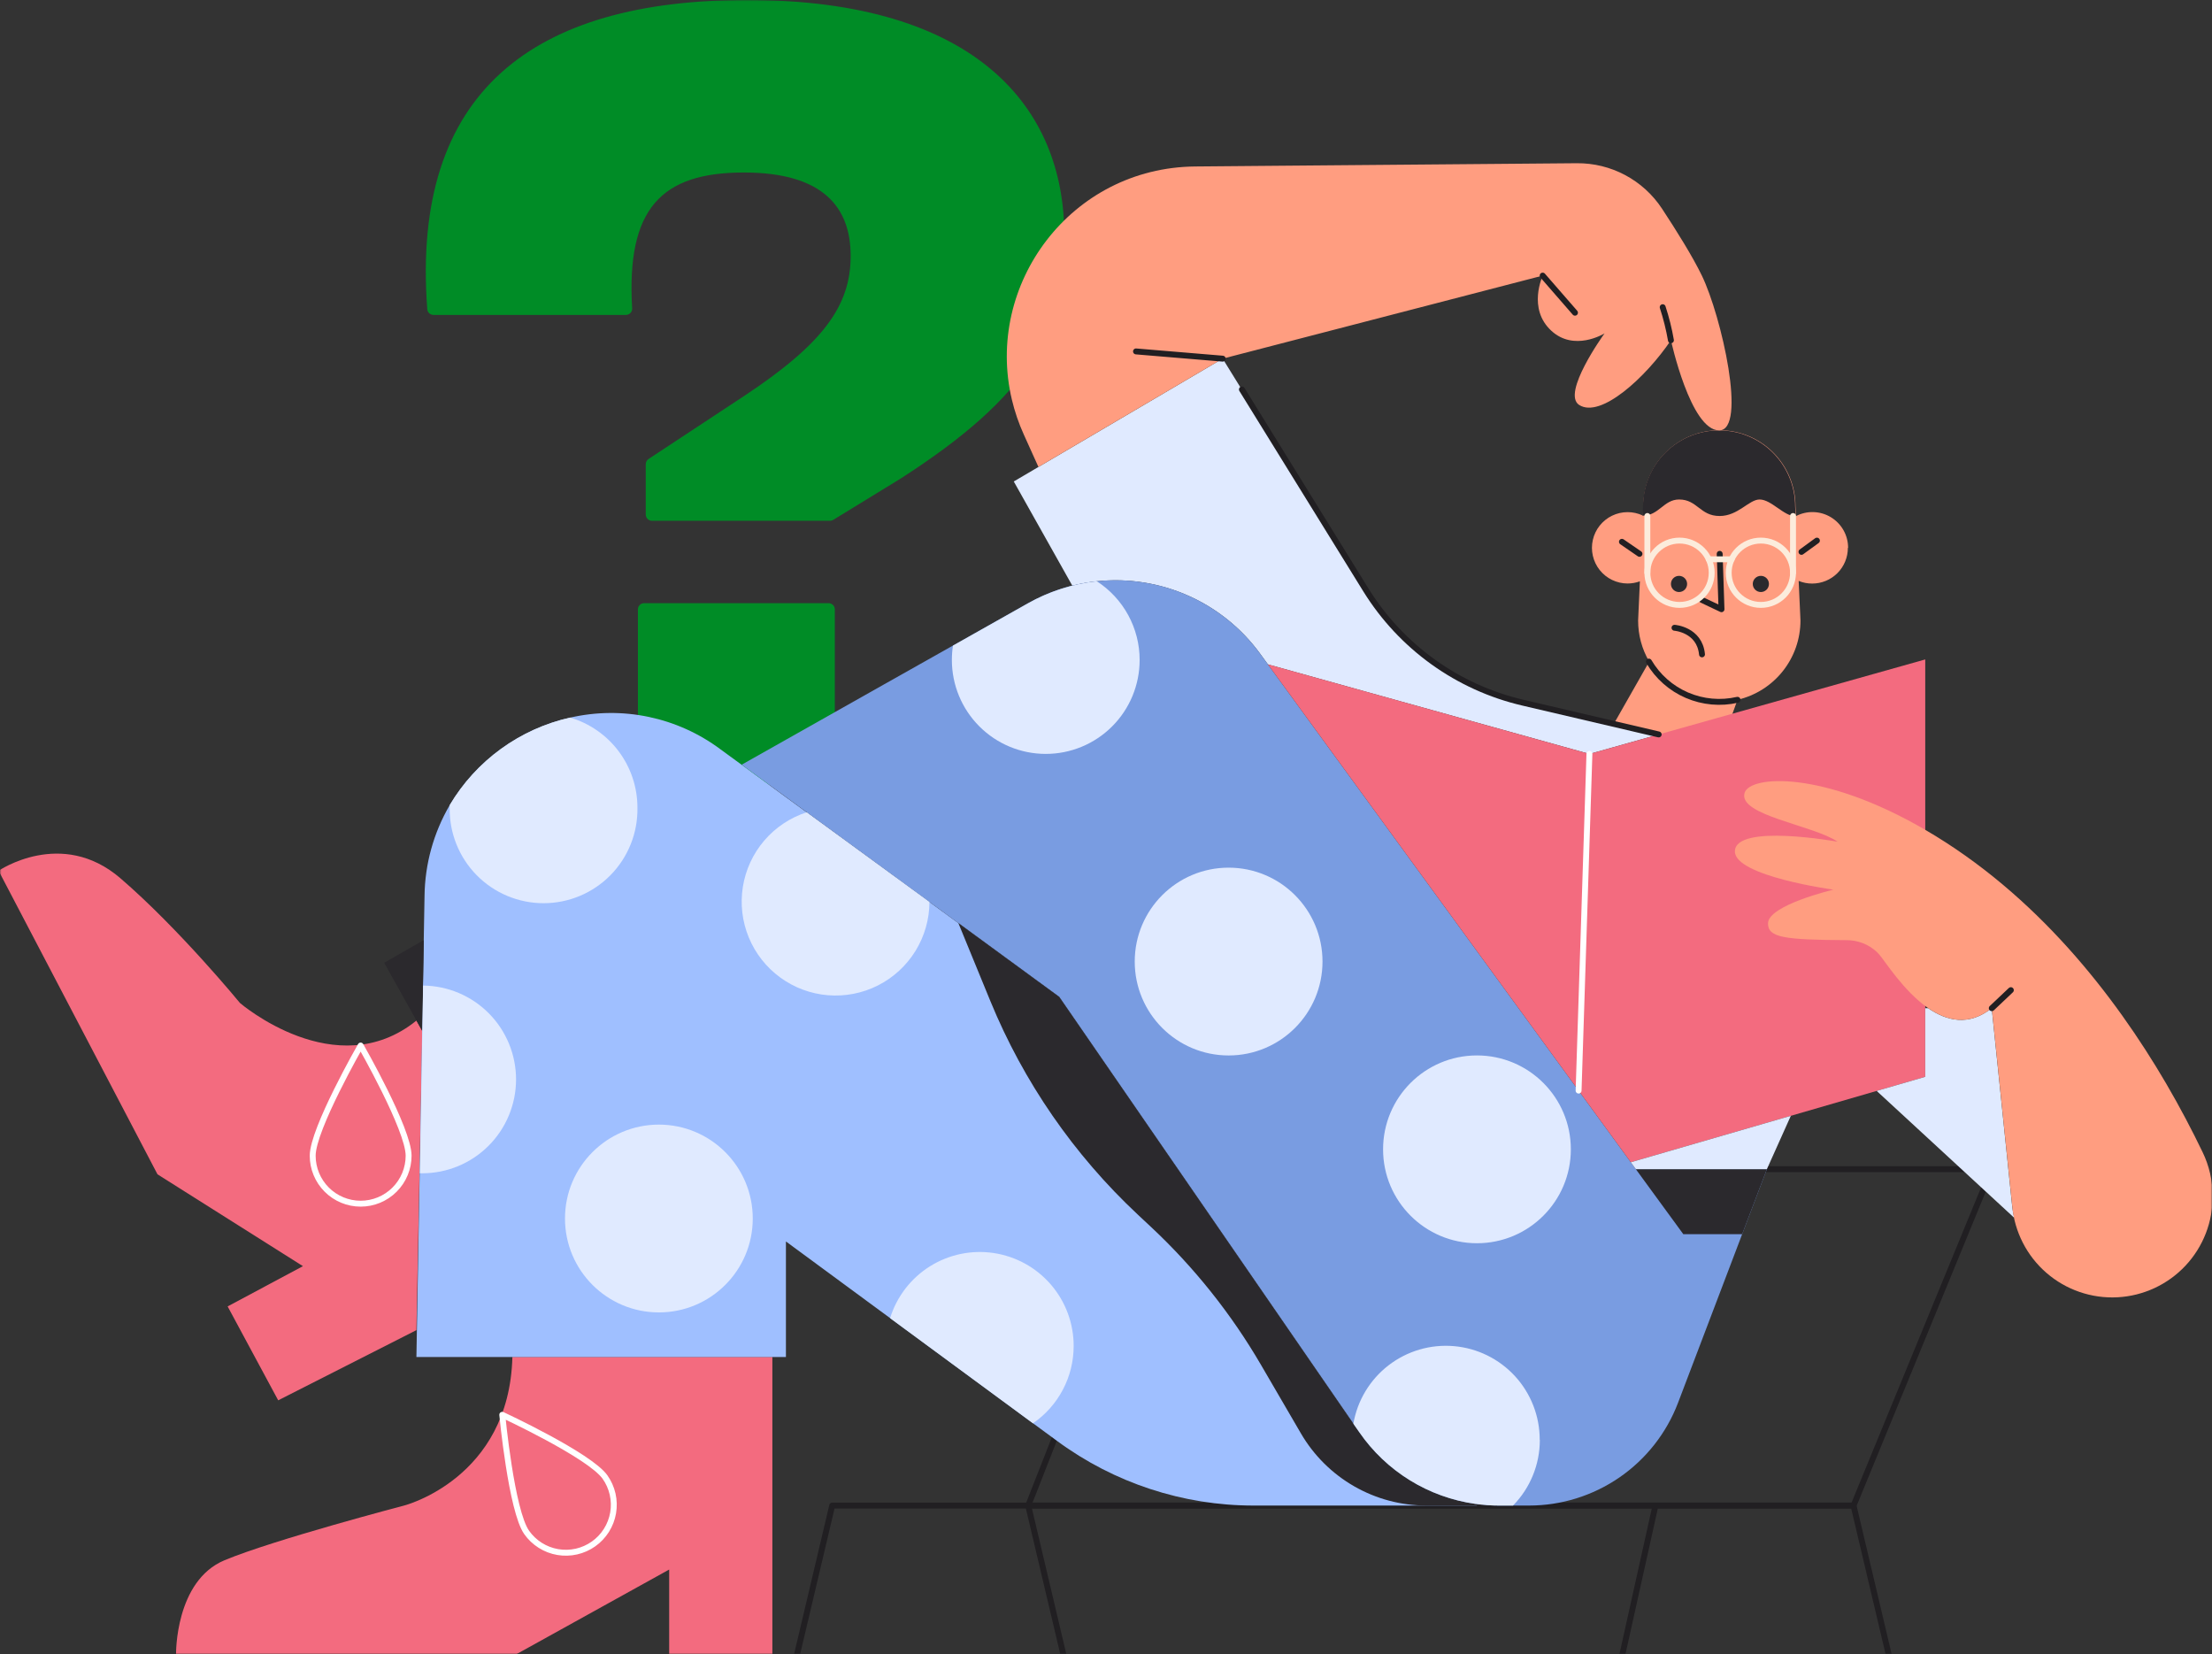 <?xml version="1.0" encoding="UTF-8"?> <svg xmlns="http://www.w3.org/2000/svg" width="749" height="560" viewBox="0 0 749 560" fill="none"><rect x="0" y="0" width="749" height="560" fill="#333333" stroke="none"/> <g clip-path="url(#clip0_2353_121)"> <mask id="mask0_2353_121" style="mask-type:luminance" maskUnits="userSpaceOnUse" x="0" y="0" width="749" height="560"> <path d="M749 0H0V560H749V0Z" fill="white"></path> </mask> <g mask="url(#mask0_2353_121)"> <path d="M141 450.31L94.2 474.07L77.08 442.28L102.58 428.65L53.33 397.56L-0.47 294.79C-0.47 294.79 20.84 280.19 40.75 297.31C60.66 314.43 81.27 339.57 81.27 339.57C81.27 339.57 113.76 367.52 141.01 345.51L143 349L141 450.31Z" fill="#F36B7F"></path> <path d="M261.53 459.39V560H226.59V531.36L174.89 560H59.61C59.61 560 59.26 535.2 76.03 528.21C92.8 521.22 136.82 509.7 136.82 509.7C136.82 509.7 172.45 500.61 173.5 459.39H261.53Z" fill="#F36B7F"></path> <path d="M561.641 248.64L538.201 255.24L429.321 224.92L426.711 221.34C420.457 212.757 412.054 205.97 402.348 201.661C392.641 197.352 381.972 195.672 371.411 196.79C368.606 197.086 365.826 197.581 363.091 198.27L343.271 163L414.001 121.42L462.421 199.69C468.333 209.241 476.072 217.53 485.195 224.084C494.317 230.637 504.643 235.325 515.581 237.88L561.641 248.64Z" fill="#E0EAFF"></path> <path d="M625.7 185.49C625.7 187.076 625.387 188.646 624.78 190.111C624.173 191.576 623.283 192.907 622.161 194.028C621.039 195.149 619.708 196.038 618.242 196.644C616.776 197.25 615.206 197.561 613.62 197.56C612.049 197.567 610.492 197.261 609.04 196.66L609.55 207.77L609.65 210.08C609.65 216.303 607.543 222.343 603.671 227.215C599.8 232.087 594.392 235.504 588.33 236.91L582.33 253.47L546.44 245.08L558.44 223.98C555.971 219.768 554.673 214.972 554.68 210.09L554.78 207.8L555.28 196.8C553.931 197.291 552.506 197.542 551.07 197.54C549.261 197.532 547.477 197.117 545.85 196.327C544.222 195.538 542.793 194.392 541.668 192.976C540.542 191.56 539.749 189.909 539.347 188.146C538.945 186.382 538.944 184.551 539.345 182.786C539.745 181.022 540.536 179.371 541.66 177.954C542.784 176.536 544.212 175.39 545.839 174.598C547.465 173.807 549.249 173.39 551.058 173.38C552.867 173.37 554.655 173.767 556.29 174.54L556.44 171.41C556.44 164.578 559.154 158.026 563.985 153.195C568.816 148.364 575.368 145.65 582.2 145.65C589.032 145.65 595.584 148.364 600.415 153.195C605.246 158.026 607.96 164.578 607.96 171.41L608.11 174.73C609.951 173.769 612.009 173.299 614.085 173.365C616.161 173.431 618.185 174.032 619.961 175.108C621.738 176.185 623.206 177.701 624.226 179.511C625.245 181.321 625.78 183.363 625.78 185.44L625.7 185.49Z" fill="#FF9D80"></path> <path d="M218.66 174.22V157.11C218.666 156.756 218.76 156.41 218.935 156.102C219.11 155.795 219.359 155.536 219.66 155.35L251.87 134.12C278.62 116.42 288.04 103.61 288.04 86.65C288.04 70.45 279.04 58.4 251.87 58.4C223.87 58.4 212.06 70.67 214.05 104.4C214.065 104.686 214.021 104.972 213.922 105.24C213.823 105.508 213.669 105.753 213.472 105.96C213.274 106.167 213.036 106.332 212.773 106.443C212.51 106.555 212.226 106.612 211.94 106.61H146.77C146.231 106.608 145.713 106.4 145.322 106.028C144.931 105.656 144.698 105.149 144.67 104.61C139.15 30.73 180.87 0 253 0C330.61 0 360.37 36.55 360.37 79.49C360.37 112.65 348.32 134.12 304.99 162L282.14 176C281.809 176.202 281.428 176.309 281.04 176.31H220.77C220.214 176.31 219.68 176.09 219.285 175.699C218.89 175.308 218.665 174.776 218.66 174.22ZM216 263.51V206.31C215.999 206.033 216.052 205.759 216.157 205.503C216.262 205.247 216.416 205.015 216.612 204.819C216.807 204.623 217.039 204.467 217.294 204.361C217.55 204.255 217.823 204.2 218.1 204.2H280.58C280.857 204.2 281.131 204.255 281.386 204.361C281.641 204.467 281.873 204.623 282.069 204.819C282.264 205.015 282.418 205.247 282.523 205.503C282.628 205.759 282.681 206.033 282.68 206.31V263.51C282.68 264.067 282.459 264.601 282.065 264.995C281.671 265.389 281.137 265.61 280.58 265.61H218.13C217.852 265.614 217.575 265.563 217.317 265.459C217.059 265.355 216.824 265.201 216.626 265.006C216.427 264.81 216.27 264.577 216.163 264.321C216.055 264.064 216 263.788 216 263.51Z" fill="#008C26"></path> <path d="M269.91 560L281.79 509.7H627.62L639.5 560" stroke="#211F22" stroke-width="2" stroke-linecap="round" stroke-linejoin="round"></path> <path d="M674.43 395.82L627.62 509.7H348.16L392.87 395.82H674.43Z" stroke="#211F22" stroke-width="2" stroke-linecap="round" stroke-linejoin="round"></path> <path d="M560.55 509.7L549.37 560" stroke="#211F22" stroke-width="2" stroke-linecap="round" stroke-linejoin="round"></path> <path d="M348.16 509.7L360.04 560" stroke="#211F22" stroke-width="2" stroke-linecap="round" stroke-linejoin="round"></path> <path d="M500.11 509.7H424.43C400.526 509.69 377.251 502.041 358 487.87L349.82 481.87L301.44 446.27L297.87 443.65L266.12 420.29V459.41H141L142.1 397.21L143.21 333.66L143.75 303.37C143.874 292.537 146.813 281.923 152.28 272.57C156.704 265.118 162.603 258.647 169.615 253.554C176.627 248.461 184.605 244.852 193.06 242.95C201.802 240.942 210.876 240.857 219.654 242.701C228.432 244.545 236.705 248.274 243.9 253.63L251.11 258.9L273.11 274.99L291.74 288.61L314.74 305.38L358.66 337.5L460.26 484.85C464.782 491.409 470.619 496.956 477.401 501.137C484.182 505.319 491.759 508.044 499.65 509.14L500.11 509.7Z" fill="#9FBFFF"></path> <path d="M598.281 395.81L568.191 474.92C564.297 485.145 557.389 493.945 548.381 500.156C539.374 506.367 528.692 509.695 517.751 509.7H507.581C504.928 509.7 502.278 509.513 499.651 509.14C491.76 508.044 484.183 505.319 477.402 501.137C470.62 496.956 464.783 491.409 460.261 484.85L458.261 482L358.641 337.48L324.461 312.48L251.141 258.88L299.011 231.88L322.681 218.55L348.061 204.24C360.983 196.949 376.134 194.66 390.633 197.809C405.132 200.958 417.968 209.326 426.701 221.32L429.311 224.9L552.201 393.46L553.901 395.8L598.281 395.81Z" fill="#799CE1"></path> <path d="M553.91 395.82L569.98 417.82H589.91L598.28 395.82H553.91Z" fill="#2B292D"></path> <path d="M608.001 174.78C604.001 174.78 599.821 169.1 595.811 169.1C592.211 169.1 588.551 174.69 582.281 174.69C575.631 174.69 574.751 169.1 568.561 169.1C563.321 169.1 561.751 174.59 556.181 174.59L556.331 171.46C556.331 164.628 559.045 158.076 563.876 153.245C568.707 148.414 575.259 145.7 582.091 145.7C588.923 145.7 595.475 148.414 600.306 153.245C605.137 158.076 607.851 164.628 607.851 171.46L608.001 174.78Z" fill="#2B292D"></path> <path d="M568.53 200.43C570.043 200.43 571.27 199.203 571.27 197.69C571.27 196.177 570.043 194.95 568.53 194.95C567.017 194.95 565.79 196.177 565.79 197.69C565.79 199.203 567.017 200.43 568.53 200.43Z" fill="#2B292D"></path> <path d="M596.24 200.43C597.753 200.43 598.98 199.203 598.98 197.69C598.98 196.177 597.753 194.95 596.24 194.95C594.727 194.95 593.5 196.177 593.5 197.69C593.5 199.203 594.727 200.43 596.24 200.43Z" fill="#2B292D"></path> <path d="M582.3 187.5L582.91 206.25L576.271 203.1" stroke="#211F22" stroke-width="2" stroke-linecap="round" stroke-linejoin="round"></path> <path d="M567 212.53C567 212.53 575.5 213.12 576.31 221.53" stroke="#211F22" stroke-width="2" stroke-linecap="round" stroke-linejoin="round"></path> <path d="M204.86 500.05C206.092 501.791 206.969 503.758 207.44 505.838C207.912 507.919 207.969 510.071 207.609 512.174C207.249 514.276 206.478 516.287 205.34 518.091C204.203 519.895 202.721 521.458 200.98 522.69C199.239 523.922 197.272 524.799 195.192 525.27C193.111 525.742 190.959 525.799 188.856 525.439C186.754 525.079 184.743 524.308 182.939 523.17C181.135 522.033 179.572 520.551 178.34 518.81C173.16 511.48 170.07 478.97 170.07 478.97C170.07 478.97 199.69 492.73 204.86 500.05Z" stroke="white" stroke-width="2" stroke-linecap="round" stroke-linejoin="round"></path> <path d="M138.36 391.26C138.36 395.567 136.649 399.698 133.603 402.743C130.558 405.789 126.427 407.5 122.12 407.5C117.813 407.5 113.682 405.789 110.637 402.743C107.591 399.698 105.88 395.567 105.88 391.26C105.88 382.26 122.12 353.96 122.12 353.96C122.12 353.96 138.36 382.29 138.36 391.26Z" stroke="white" stroke-width="2" stroke-linecap="round" stroke-linejoin="round"></path> <path d="M142.95 349L130.09 325.93L143.5 318.26L142.95 349Z" fill="#2B292D"></path> <path d="M507.58 509.7H483C474.398 509.699 465.947 507.443 458.49 503.156C451.033 498.87 444.83 492.703 440.5 485.27L427 462.1C416.911 444.779 404.345 429.026 389.7 415.34L385.23 411.16C363.592 390.922 346.569 366.259 335.32 338.85L324.5 312.48L358.68 337.48L460.26 484.85C464.782 491.409 470.619 496.956 477.401 501.137C484.182 505.319 491.759 508.044 499.65 509.14C502.277 509.513 504.927 509.7 507.58 509.7Z" fill="#2B292D"></path> <path d="M223.101 444.31C240.658 444.31 254.891 430.077 254.891 412.52C254.891 394.963 240.658 380.73 223.101 380.73C205.544 380.73 191.311 394.963 191.311 412.52C191.311 430.077 205.544 444.31 223.101 444.31Z" fill="#E0EAFF"></path> <path d="M174.74 365.42C174.74 373.843 171.398 381.921 165.447 387.881C159.496 393.842 151.423 397.197 143 397.21C142.71 397.21 142.43 397.21 142.16 397.21L143.27 333.66C151.641 333.742 159.642 337.123 165.535 343.07C171.427 349.017 174.735 357.048 174.74 365.42Z" fill="#E0EAFF"></path> <path d="M215.841 273.42C215.916 277.642 215.149 281.836 213.585 285.758C212.022 289.679 209.692 293.251 206.733 296.263C203.774 299.274 200.245 301.667 196.352 303.3C192.458 304.933 188.278 305.774 184.056 305.774C179.834 305.774 175.654 304.933 171.76 303.3C167.867 301.667 164.338 299.274 161.379 296.263C158.42 293.251 156.09 289.679 154.527 285.758C152.963 281.836 152.196 277.642 152.271 273.42C152.271 273.13 152.271 272.83 152.271 272.55C156.695 265.098 162.594 258.627 169.606 253.534C176.618 248.441 184.596 244.832 193.051 242.93C199.632 244.871 205.408 248.89 209.516 254.385C213.624 259.881 215.843 266.559 215.841 273.42Z" fill="#E0EAFF"></path> <path d="M314.72 305.36C314.699 311.219 313.059 316.959 309.981 321.945C306.903 326.93 302.506 330.969 297.278 333.613C292.049 336.258 286.191 337.406 280.351 336.93C274.511 336.455 268.916 334.375 264.184 330.919C259.452 327.464 255.766 322.768 253.535 317.35C251.304 311.932 250.614 306.003 251.54 300.217C252.467 294.432 254.975 289.015 258.786 284.565C262.598 280.115 267.565 276.804 273.14 275L314.72 305.36Z" fill="#E0EAFF"></path> <path d="M385.891 223.44C385.891 231.871 382.542 239.957 376.58 245.919C370.618 251.881 362.532 255.23 354.101 255.23C345.67 255.23 337.584 251.881 331.622 245.919C325.66 239.957 322.311 231.871 322.311 223.44C322.313 221.81 322.436 220.182 322.681 218.57L348.061 204.26C355.25 200.204 363.193 197.662 371.401 196.79C375.851 199.668 379.508 203.614 382.039 208.27C384.571 212.925 385.895 218.141 385.891 223.44Z" fill="#E0EAFF"></path> <path d="M416.02 357.32C433.577 357.32 447.81 343.087 447.81 325.53C447.81 307.973 433.577 293.74 416.02 293.74C398.463 293.74 384.23 307.973 384.23 325.53C384.23 343.087 398.463 357.32 416.02 357.32Z" fill="#E0EAFF"></path> <path d="M500.11 420.89C517.667 420.89 531.9 406.657 531.9 389.1C531.9 371.543 517.667 357.31 500.11 357.31C482.553 357.31 468.32 371.543 468.32 389.1C468.32 406.657 482.553 420.89 500.11 420.89Z" fill="#E0EAFF"></path> <path d="M521.4 487.45C521.413 495.771 518.151 503.764 512.32 509.7H507.58C504.927 509.7 502.277 509.513 499.65 509.14C491.759 508.044 484.182 505.319 477.401 501.137C470.619 496.956 464.782 491.409 460.26 484.85L458.26 482C459.61 474.149 463.86 467.092 470.167 462.226C476.474 457.36 484.378 455.04 492.315 455.725C500.251 456.411 507.641 460.052 513.02 465.927C518.399 471.803 521.376 479.484 521.36 487.45H521.4Z" fill="#E0EAFF"></path> <path d="M363.551 455.66C363.556 460.817 362.304 465.897 359.902 470.461C357.501 475.024 354.024 478.933 349.771 481.85L301.391 446.25C303.64 438.981 308.421 432.759 314.867 428.715C321.313 424.672 328.996 423.074 336.519 424.213C344.043 425.352 350.908 429.152 355.868 434.922C360.829 440.693 363.555 448.051 363.551 455.66Z" fill="#E0EAFF"></path> <path d="M534.521 369.21L538.19 255.24L651.901 223.25V364.55L552.211 393.47L534.521 369.21Z" fill="#F36B7F"></path> <path d="M538.19 255.24L534.52 369.21L429.32 224.91L538.19 255.24Z" fill="#F36B7F"></path> <path d="M538.19 255.24L534.521 369.21" stroke="white" stroke-width="2" stroke-linecap="round" stroke-linejoin="round"></path> <path d="M549.2 183.42L555.14 187.5" stroke="#211F22" stroke-width="2" stroke-linecap="round" stroke-linejoin="round"></path> <path d="M609.99 186.83L615.22 183.02" stroke="#211F22" stroke-width="2" stroke-linecap="round" stroke-linejoin="round"></path> <path d="M607.13 193.9V174.69" stroke="#FCECDC" stroke-width="2" stroke-linecap="round" stroke-linejoin="round"></path> <path d="M568.701 204.79C574.715 204.79 579.591 199.914 579.591 193.9C579.591 187.886 574.715 183.01 568.701 183.01C562.687 183.01 557.811 187.886 557.811 193.9C557.811 199.914 562.687 204.79 568.701 204.79Z" stroke="#FCECDC" stroke-width="2" stroke-linecap="round" stroke-linejoin="round"></path> <path d="M596.241 204.79C602.255 204.79 607.131 199.914 607.131 193.9C607.131 187.886 602.255 183.01 596.241 183.01C590.227 183.01 585.351 187.886 585.351 193.9C585.351 199.914 590.227 204.79 596.241 204.79Z" stroke="#FCECDC" stroke-width="2" stroke-linecap="round" stroke-linejoin="round"></path> <path d="M557.811 193.9V174.69" stroke="#FCECDC" stroke-width="2" stroke-linecap="round" stroke-linejoin="round"></path> <path d="M578.58 189.34H586.36" stroke="#FCECDC" stroke-width="2" stroke-linecap="round" stroke-linejoin="round"></path> <path d="M588.33 236.91C582.604 238.23 576.607 237.688 571.211 235.362C565.815 233.037 561.302 229.049 558.33 223.98" stroke="#211F22" stroke-width="2" stroke-linecap="round" stroke-linejoin="round"></path> <path d="M598.28 395.82L606.39 377.75L552.21 393.47L553.91 395.82H598.28Z" fill="#E0EAFF"></path> <path d="M682 412.25L635.45 369.32L651.9 364.55V341.32H652.9C659.21 345.68 666.7 347.46 674.41 341.32L681.33 408.32C681.477 409.642 681.7 410.954 682 412.25Z" fill="#E0EAFF"></path> <path d="M749.21 404.75C749.336 413.545 746.048 422.046 740.038 428.468C734.028 434.89 725.763 438.733 716.98 439.19C708.196 439.647 699.577 436.682 692.933 430.918C686.289 425.155 682.137 417.04 681.35 408.28L677.26 368.72L674.43 341.32C666.72 347.46 659.23 345.68 652.92 341.32C644.51 335.53 638.18 325.17 636.18 322.98C635.96 322.75 635.74 322.51 635.52 322.29C632.717 319.681 629.019 318.249 625.19 318.29C604 318.17 598.66 317.38 598.66 312.63C598.66 306.41 620.81 301.19 620.81 301.19C620.81 301.19 587.45 296.64 587.45 288.26C587.45 278.66 622.21 284.95 622.21 284.95C614.05 279.35 588.33 276.03 590.74 268.39C592.6 262.53 617.13 260.68 651.9 280.93C689.52 302.84 715.98 336.93 733.42 366.73C738.23 374.95 742.35 382.85 745.83 390.08C748.044 394.654 749.2 399.668 749.21 404.75Z" fill="#FF9D80"></path> <path d="M674.431 341.32L680.891 335.21" stroke="#211F22" stroke-width="2" stroke-linecap="round" stroke-linejoin="round"></path> <path d="M582.121 145.7C572.431 145.7 565.791 115.19 565.791 115.19C557.291 127.76 541.981 141.79 534.701 137.08C528.701 133.17 542.941 113.38 543.311 112.87C542.921 113.11 532.981 119.05 525.311 111.99C517.101 104.48 522.401 93.3 522.401 93.3L432.401 116.65L414.001 121.42L351.621 158.08L346.681 147.14C344.953 143.333 343.597 139.368 342.631 135.3C333.361 96.3 362.571 56.72 404.741 56.36L432.391 56.12L533.901 55.26C539.613 55.206 545.247 56.584 550.289 59.269C555.33 61.954 559.619 65.86 562.761 70.63C567.701 78.13 573.161 86.88 576.261 93.3C582.911 107 591.641 145.7 582.121 145.7Z" fill="#FF9D80"></path> <path d="M522.36 93.3L533.3 105.87" stroke="#211F22" stroke-width="2" stroke-linecap="round" stroke-linejoin="round"></path> <path d="M565.79 115.19C565.13 111.398 564.198 107.658 563 104" stroke="#211F22" stroke-width="2" stroke-linecap="round" stroke-linejoin="round"></path> <path d="M414.01 121.42L384.66 118.97" stroke="#211F22" stroke-width="2" stroke-linecap="round" stroke-linejoin="round"></path> <path d="M561.641 248.64L515.641 237.88C504.703 235.325 494.377 230.637 485.255 224.084C476.132 217.53 468.393 209.241 462.481 199.69L429.081 145.69L420.521 131.85" stroke="#211F22" stroke-width="2" stroke-linecap="round" stroke-linejoin="round"></path> </g> </g> <defs> <clipPath id="clip0_2353_121"> <rect width="749" height="560" fill="white"></rect> </clipPath> </defs> </svg> 